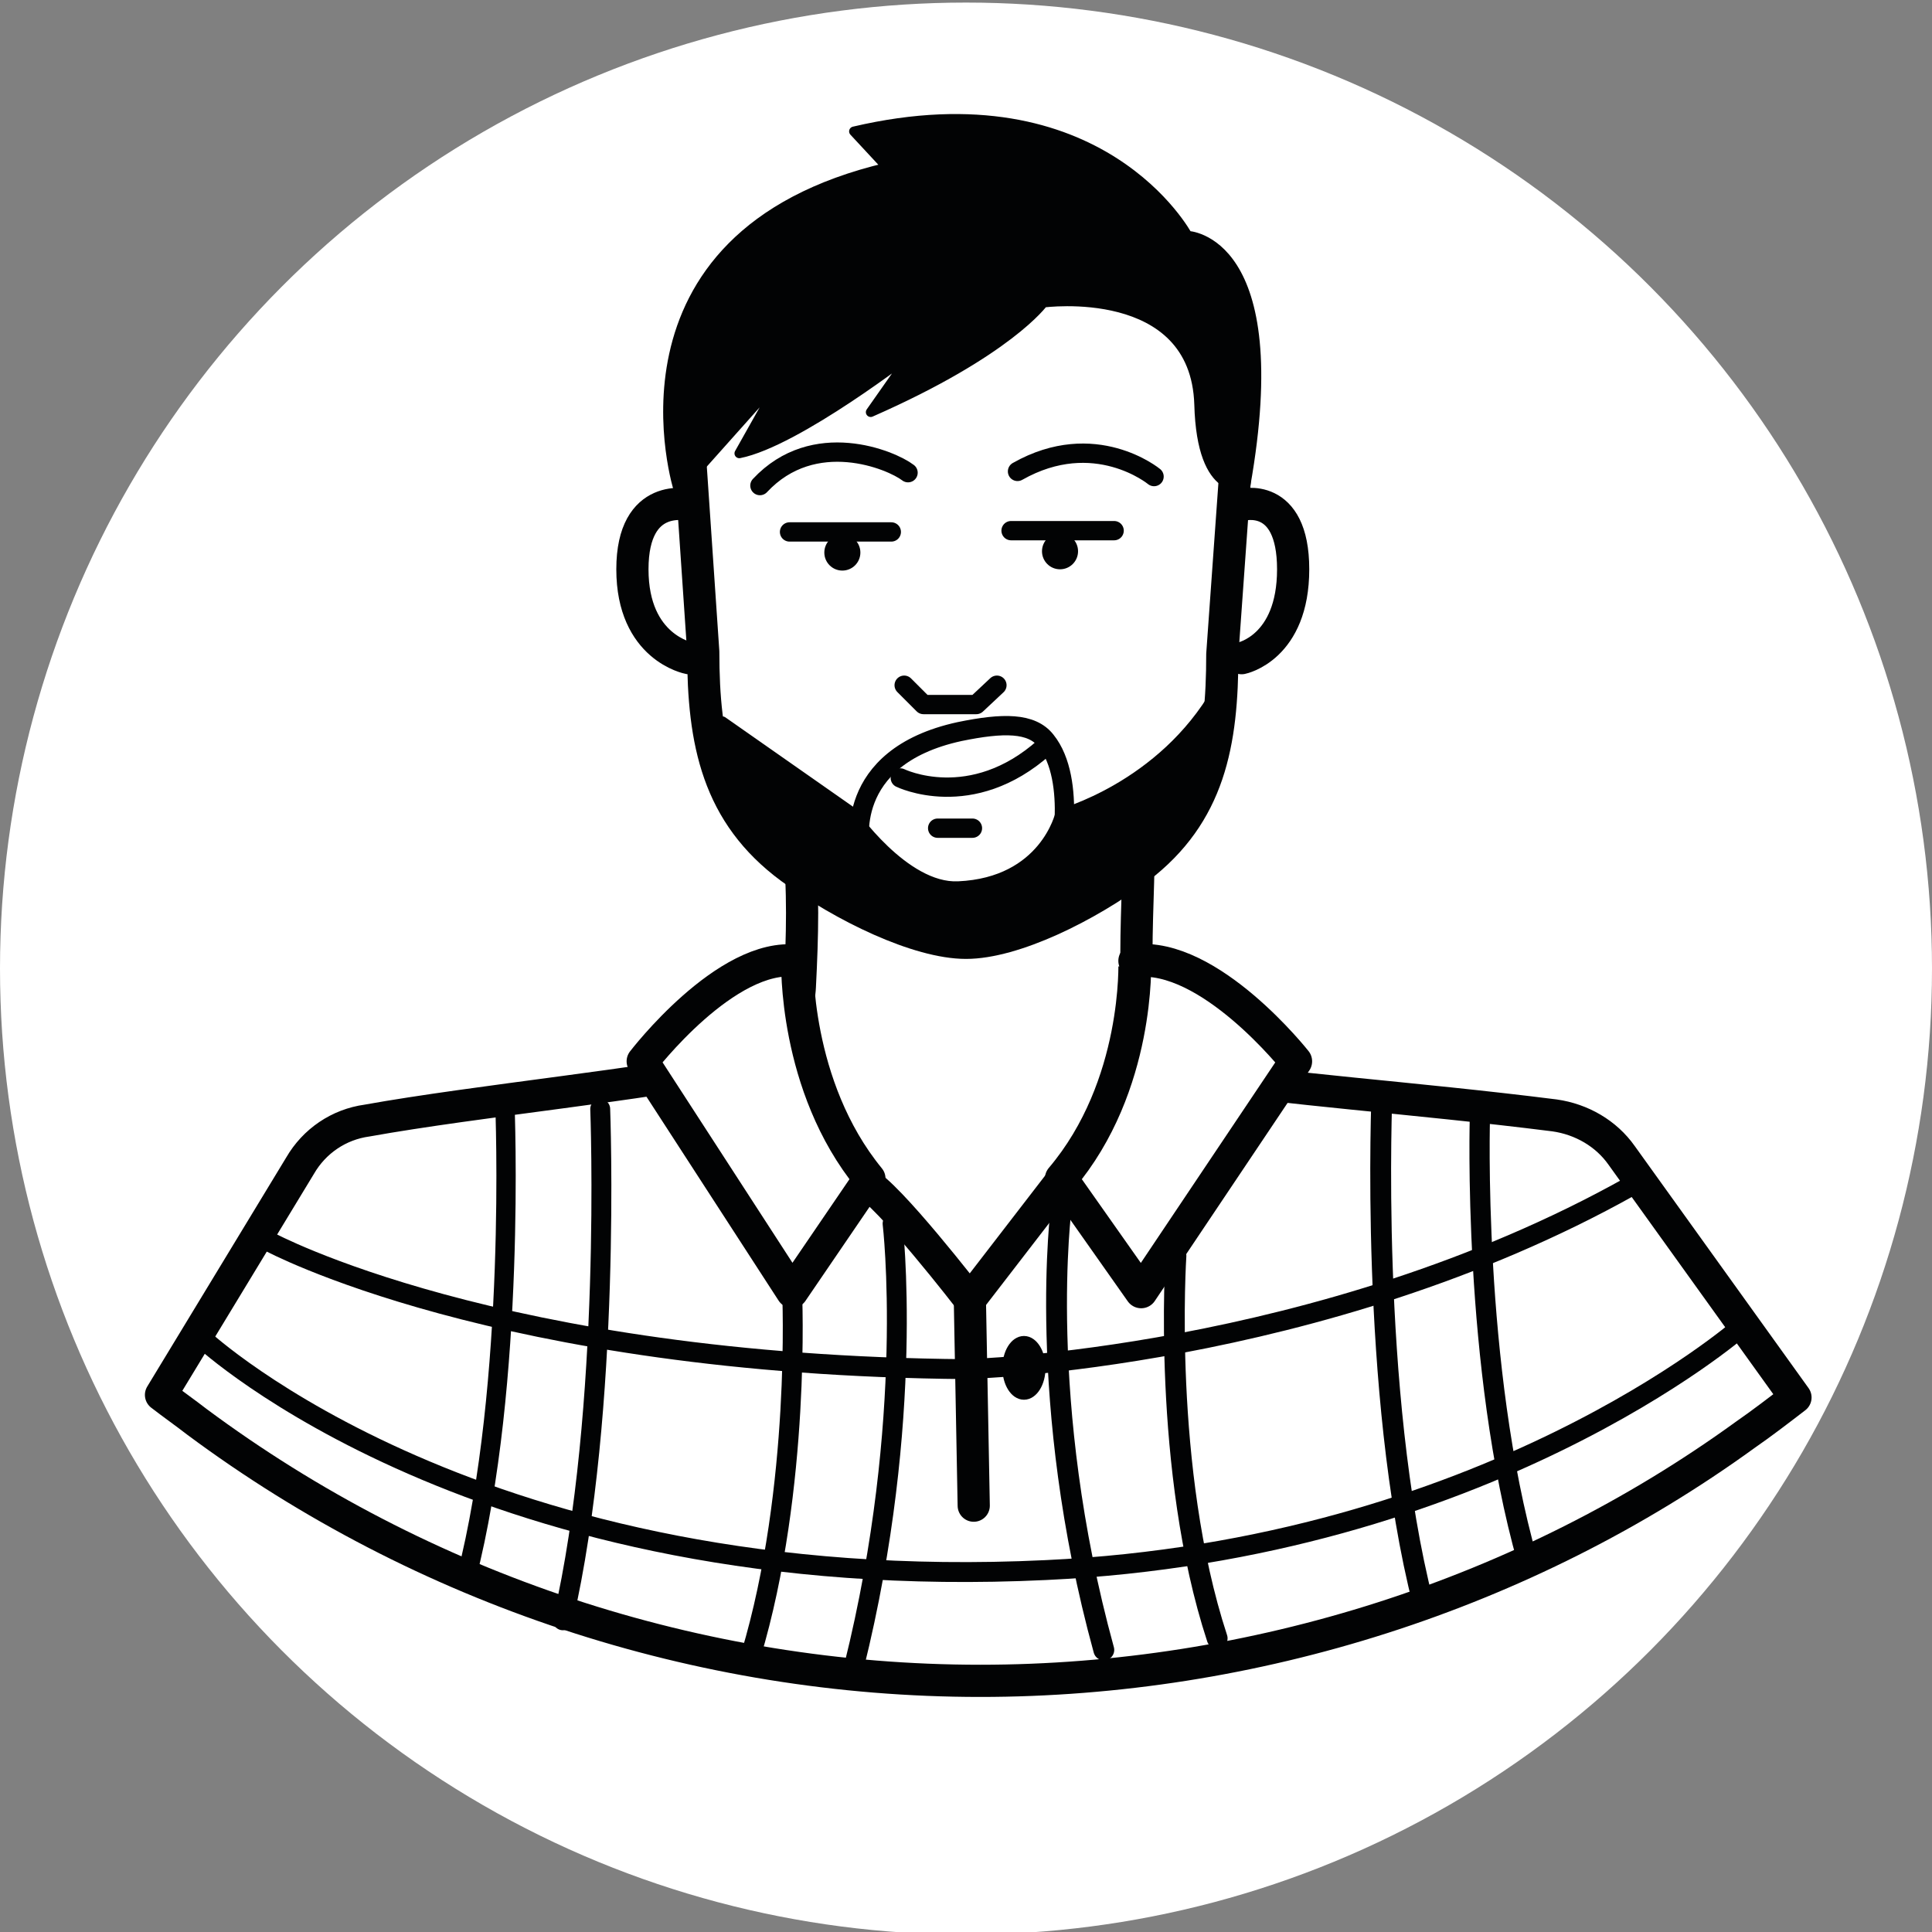 <?xml version="1.0" encoding="utf-8"?>
<!-- Generator: Adobe Illustrator 23.0.5, SVG Export Plug-In . SVG Version: 6.00 Build 0)  -->
<svg version="1.1" id="Capa_1" xmlns="http://www.w3.org/2000/svg" xmlns:xlink="http://www.w3.org/1999/xlink" x="0px" y="0px"
	 viewBox="0 0 150 150" style="enable-background:new 0 0 150 150;" xml:space="preserve">
<rect x="0" y="0" width="150" height="150" fill="#808080" stroke="none"/>
<style type="text/css">
	.st0{fill:#FFFFFF;}
	.st1{fill:#2D2D2D;}
	.st2{fill:#FFFFFF;stroke:#020304;stroke-width:2.5;stroke-linecap:round;stroke-linejoin:round;stroke-miterlimit:10;}
	.st3{fill:none;stroke:#020304;stroke-width:2.5;stroke-linecap:round;stroke-linejoin:round;stroke-miterlimit:10;}
	.st4{fill:#020304;stroke:#020304;stroke-width:0.75;stroke-linecap:round;stroke-linejoin:round;stroke-miterlimit:10;}
	.st5{fill:none;stroke:#020304;stroke-width:1.5;stroke-linecap:round;stroke-linejoin:round;stroke-miterlimit:10;}
	.st6{fill:#FFFFFF;stroke:#020304;stroke-width:2.546;stroke-linecap:round;stroke-linejoin:round;stroke-miterlimit:10;}
	.st7{fill:none;stroke:#020304;stroke-width:1.545;stroke-linecap:round;stroke-linejoin:round;stroke-miterlimit:10;}
	.st8{fill:none;stroke:#020304;stroke-width:1.571;stroke-linecap:round;stroke-linejoin:round;stroke-miterlimit:10;}
	.st9{fill:none;stroke:#020304;stroke-width:1.618;stroke-linecap:round;stroke-linejoin:round;stroke-miterlimit:10;}
	.st10{fill:#020304;}
</style>
<g>
	<circle class="st0" cx="75" cy="75.2" r="75"/>
	<path class="st1" d="M70.8,86.1"/>
	<path class="st2" d="M48,85.5L58,82c2.3-0.8,4-3,4.1-5.4c0.2-3.9,0.3-7.7-0.1-11l26.4,0.3c0,3.3-0.3,7.2-0.1,11.2
		c0.1,2.7,1.9,5,4.5,5.7l11.9,4.2"/>
	<path class="st2" d="M53.5,34.4l1.1,16.2c0,7,1.1,12.6,6.8,16.8c4.1,3,9.9,5.8,13.6,5.8h0c3.7,0,9.4-2.8,13.4-5.8
		c5.5-4.2,6.5-9.7,6.5-16.6L96,35.4"/>
	<path class="st3" d="M96.4,39.2c0,0,4-1.1,4,5s-4,6.9-4,6.9"/>
	<path class="st3" d="M53.5,39.2c0,0-4.4-1.1-4.4,5s4.4,6.9,4.4,6.9"/>
	<path class="st0" d="M110.3,115.6H97.5c-0.8,0-1.4-0.6-1.4-1.4l0,0c0-0.8,0.6-1.4,1.4-1.4h12.8c0.8,0,1.4,0.6,1.4,1.4l0,0
		C111.7,114.9,111.1,115.6,110.3,115.6z"/>
	<path class="st3" d="M60.4,41.1"/>
	<path class="st4" d="M74.5,96.9"/>
	<path class="st5" d="M70.5,36.7c-1.3-1-7.3-3.5-11.5,1"/>
	<path class="st5" d="M89.6,37c0,0-4.6-3.8-10.6-0.4"/>
	<path class="st2" d="M93.9,83.5c4.9,1,15.7,1.7,26.8,3.1c2.1,0.3,4,1.4,5.2,3.1l13.5,18.8c-1.3,1-2.6,2-3.9,2.9
		c-17.1,12.4-38.2,19.1-59.4,19.1c-21.8,0-43.3-7.1-60.8-20.1c-0.9-0.7-1.9-1.4-2.8-2.1l10.8-17.8c1.1-1.9,3-3.2,5.2-3.5
		c8.3-1.5,23.1-3,27-4.1l1.1,0.9c3.9,3.3,5.8,5.9,10.5,8c1.8,0.8,8.2,9.1,8.2,9.1l7.4-9.6C82.7,91.4,89.8,87.1,93.9,83.5L93.9,83.5z
		"/>
	<path class="st5" d="M70.4,59.1"/>
	<path class="st5" d="M70.4,59.1"/>
	<path class="st4" d="M68.9,13c-22.6,5.3-16.2,25.1-16.2,25.1l8.3-9.3l-3.6,6.4c4.5-0.9,13.5-7.9,13.5-7.9L67.6,32
		C78.3,27.3,81,23.5,81,23.5s11.8-1.6,12.1,7.9c0.2,7.4,3.6,6.3,3.6,6.3c3.4-19.2-4.5-19.4-4.5-19.4s-6.7-12.6-25.9-8.1L68.9,13z"/>
	<polyline class="st5" points="70.2,53.2 71.7,54.7 75.8,54.7 77.4,53.2 	"/>
	<path class="st2" d="M67.5,91.5l-6,8.8L49.9,82.4c0,0,6.5-8.5,12-7.8C61.9,74.6,61.6,84.3,67.5,91.5z"/>
	<path class="st6" d="M82.4,91.5l6.2,8.8l12-17.9c0,0-6.7-8.5-12.5-7.8C88.1,74.6,88.5,84.3,82.4,91.5z"/>
	<line class="st3" x1="75.3" y1="100.9" x2="75.6" y2="116.9"/>
	<path class="st5" d="M69.9,60.4c0,0,5.5,2.7,11.2-2.4"/>
	<ellipse class="st4" cx="79.5" cy="106.2" rx="1.3" ry="2.1"/>
	<path class="st4" d="M56.1,56l10,7c0,0,4.1,6,8.3,5.8c6.7-0.3,7.9-5.6,7.9-5.6s7.9-2.1,12.2-9.6c0,0,2.3,13.4-19.6,19.6
		C74.9,73.3,55.4,68.4,56.1,56z"/>
	<path class="st5" d="M66.8,65.8c0,0-1.5-7,7.7-9c3.4-0.7,5.6-0.7,6.7,0.7c2.5,3.1,1,9.7,1,9.7"/>
	<line class="st5" x1="72.8" y1="64.3" x2="75.5" y2="64.3"/>
	<path class="st5" d="M39.2,85.8c0,0,0.9,21.6-3,36.7"/>
	<path class="st7" d="M46.6,86.1c0,0,0.9,23.3-2.9,39.7"/>
	<path class="st7" d="M61.5,100.3c0,0,0.7,15.2-3.2,28.2"/>
	<path class="st7" d="M69.3,95c0,0,1.8,15.1-3,34.4"/>
	<path class="st8" d="M114.9,86.7c0,0-0.6,19.4,3.7,34.5"/>
	<path class="st9" d="M107.3,84.8c0,0-1,23.3,3.2,39.7"/>
	<path class="st9" d="M91.3,97.5c0,0-1.1,16.6,3.2,29.7"/>
	<path class="st9" d="M82.4,93.7c0,0-2,15.1,3.3,34.4"/>
	<path class="st7" d="M20.9,96.4c0,0,17.7,9.6,54.1,9.9c0,0,27.5-0.7,51.6-14.2"/>
	<path class="st7" d="M15.8,104c0,0,21.5,20,65.4,17.9c34.2-1.6,53.9-18.8,53.9-18.8"/>
	<circle class="st10" cx="65.4" cy="42.9" r="1.4"/>
	<circle class="st10" cx="82.3" cy="42.8" r="1.4"/>
	<line class="st5" x1="61.3" y1="41.3" x2="69.2" y2="41.3"/>
	<line class="st5" x1="78.5" y1="41.2" x2="86.5" y2="41.2"/>
</g>
</svg>
